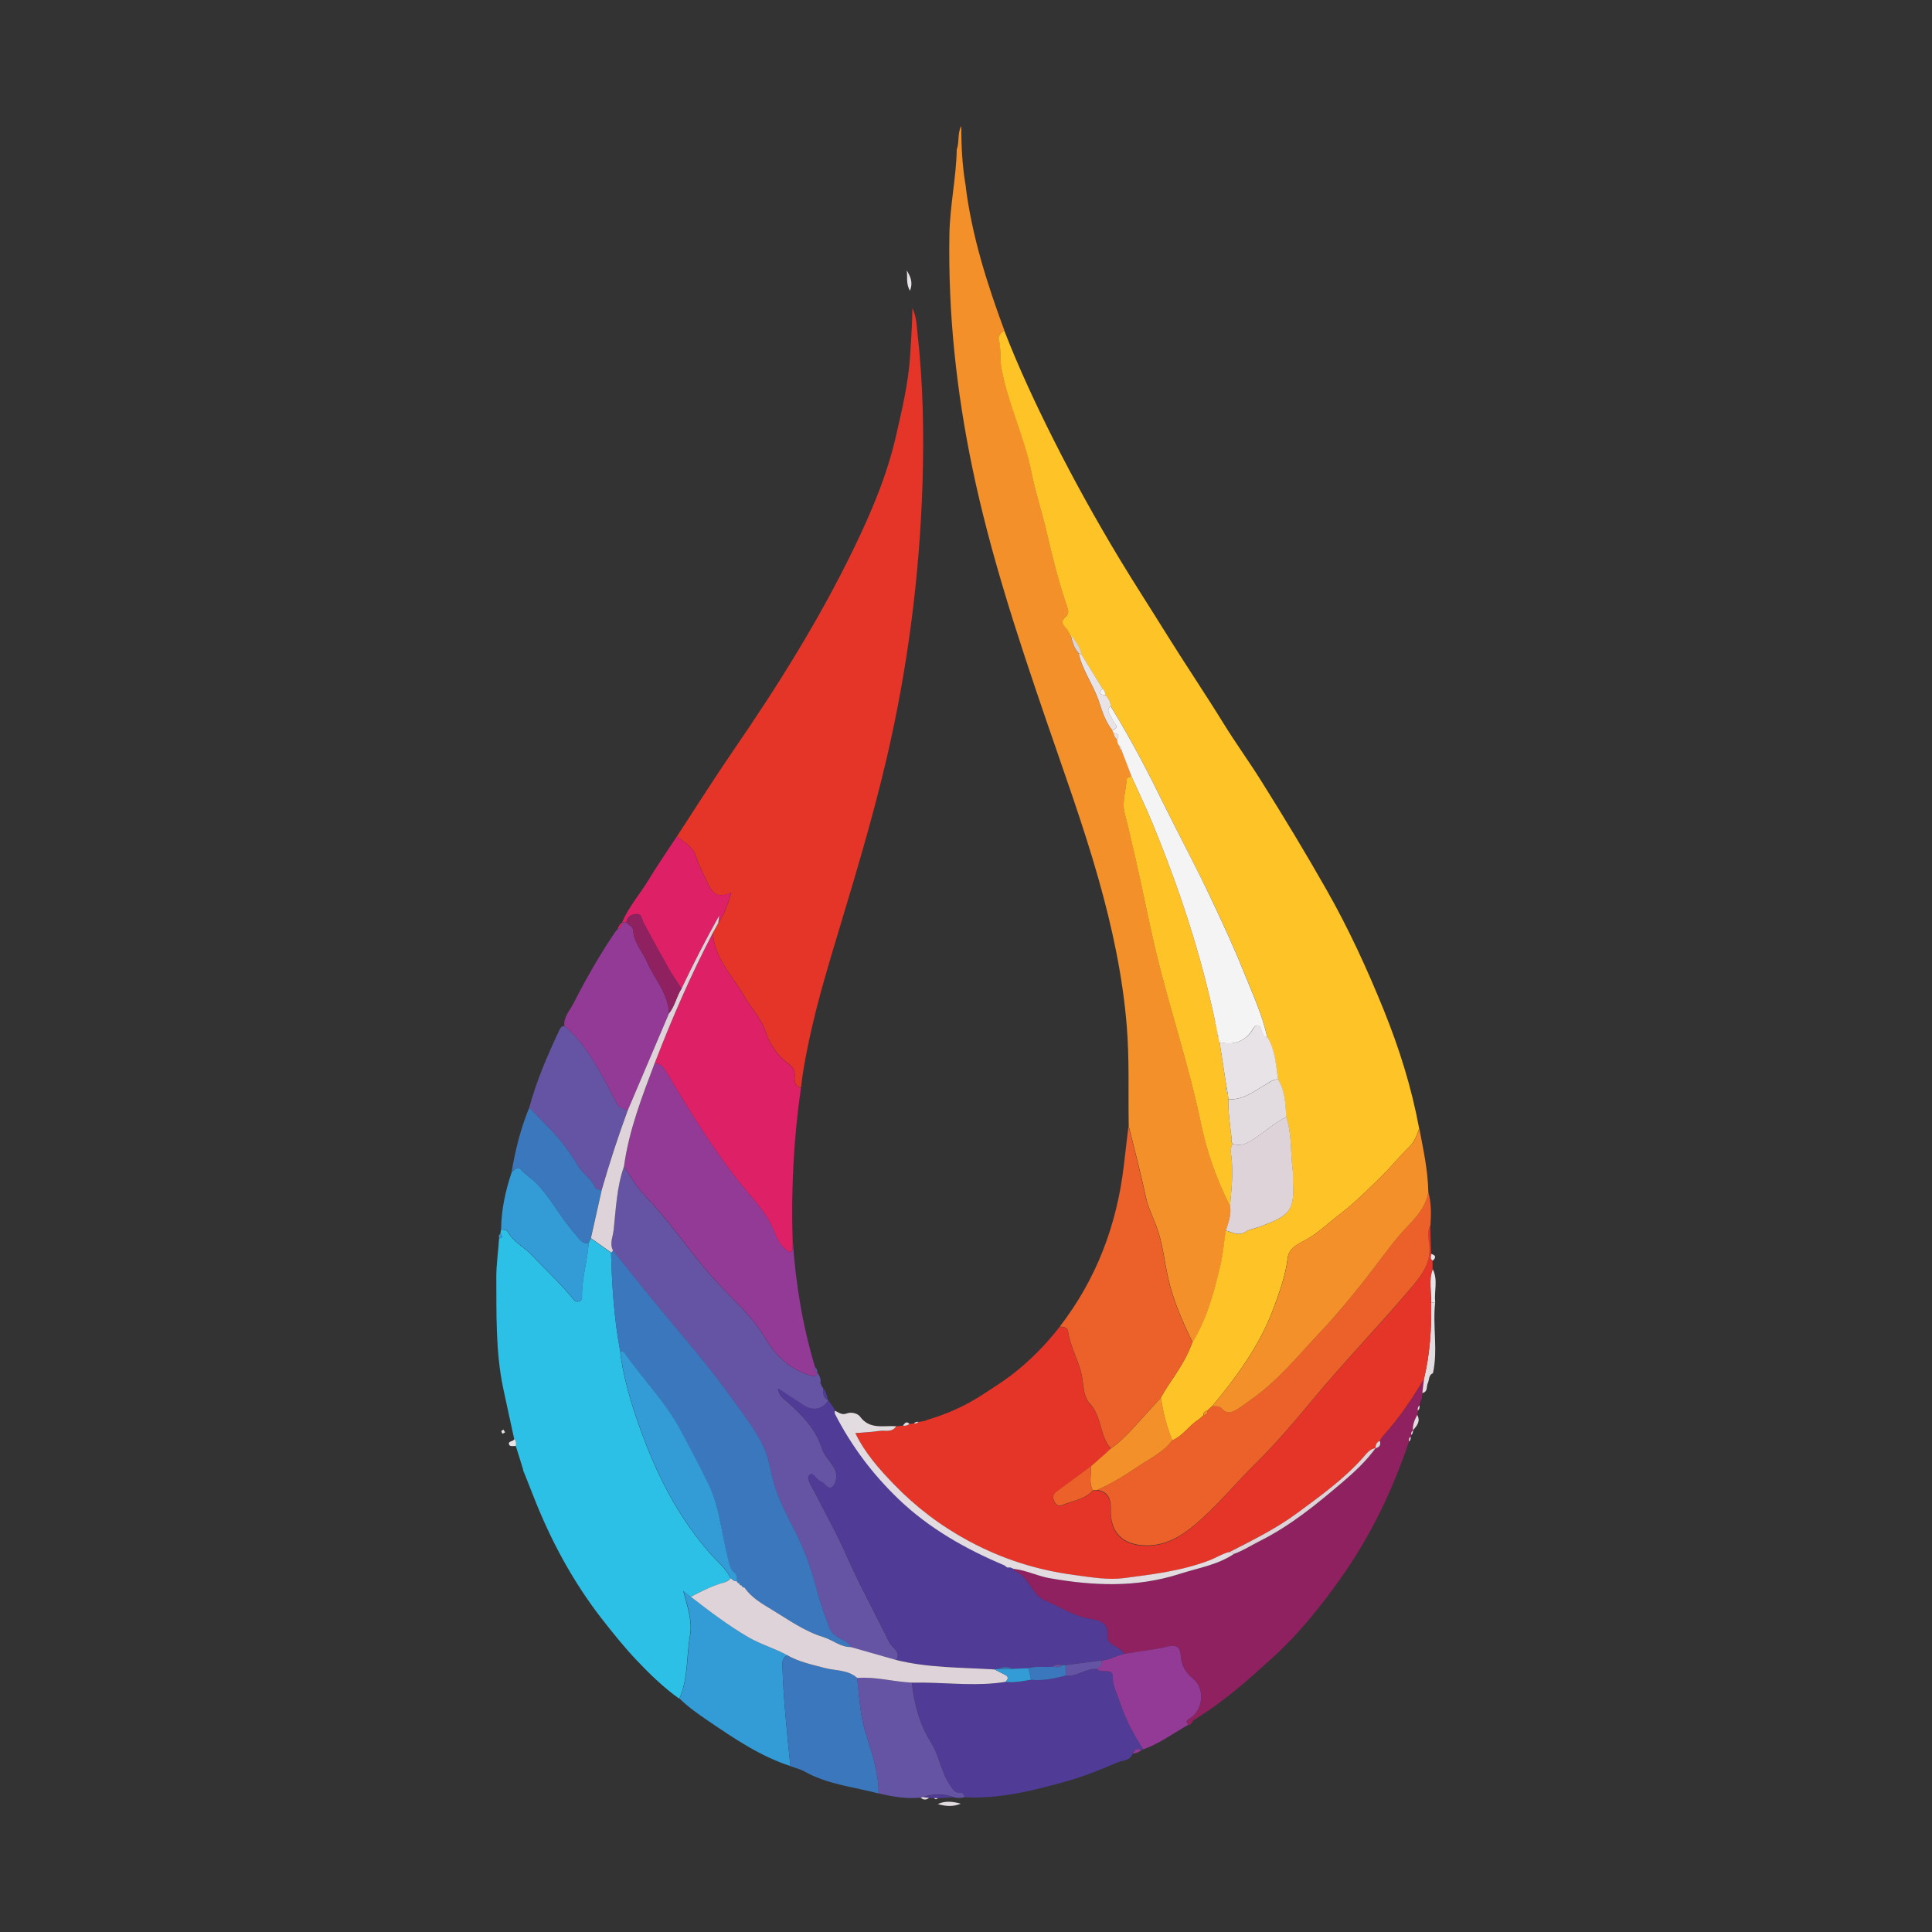 <svg xmlns="http://www.w3.org/2000/svg" id="Layer_1" data-name="Layer 1" width="270" height="270" viewBox="0 0 270 270"><rect x="0" y="0" width="270" height="270" fill="#333333" stroke="none"/><path d="M134.97,26.17c.89,6.92,2.99,13.52,5.4,20.03-.51.26-.91.77-.78,1.23.36,1.31.13,2.64.37,3.97.92,5,3.22,9.59,4.2,14.57.55,2.8,1.48,5.52,2.12,8.31.82,3.53,1.69,7.05,2.87,10.48.18.52.28,1.01-.19,1.41-.83.7-.34,1.23.19,1.77l.49.89s-.02-.03-.02-.03c.26.89.45,1.81,1.13,2.51.52,2.46,2.1,4.48,2.87,6.85.45,1.38.91,2.77,1.85,3.93.04.1.08.21.13.31.1.35.18.7.51.92.04.21.09.43.13.64.06.09.12.17.19.26l.03.04c-.01.24.05.45.29.57.47,1.23.94,2.46,1.41,3.69-.31.06-.68.12-.7.48-.11,1.57-.7,3.12-.25,4.72.6,2.17,1.06,4.37,1.56,6.56.99,4.29,1.81,8.61,2.84,12.89,1.92,7.96,4.57,15.73,6.23,23.77.83,4.02,2.21,7.91,4.07,11.6.2,1.21-.22,2.32-.59,3.43-.24,1.62-.36,3.26-.74,4.85-.88,3.74-1.86,7.46-3.9,10.78-1.4-2.88-2.69-5.79-3.41-8.95-.51-2.22-.72-4.5-1.45-6.7-.53-1.59-1.34-3.06-1.69-4.73-.71-3.31-1.58-6.59-2.39-9.88-.08-4.68.11-9.35-.28-14.03-.57-6.94-2.03-13.69-3.91-20.37-2.18-7.72-4.94-15.25-7.53-22.84-3.89-11.38-7.65-22.81-10.11-34.61-2.25-10.79-3.42-21.67-3.23-32.72.07-4.02.95-7.92,1.03-11.9.4-1.05.05-2.25.64-3.26-.02,2.86.14,5.72.64,8.56Z" style="fill: #f39029; stroke-width: 0px;"></path><path d="M73.12,205.41c-.34-1.11-.68-2.22-1.03-3.32.05-.35.07-.69-.22-.96-.52-2.39-1.06-4.78-1.56-7.18-1.06-5.09-.92-10.25-.95-15.4-.01-1.85.28-3.66.39-5.49.48-.09.61-.28.18-.63.03-.19.05-.38.08-.58.36.01.79-.01.97.33.8,1.45,2.32,2.13,3.4,3.29,1.83,1.97,3.84,3.79,5.56,5.88.22.27.45.6.86.56.37-.03.54-.33.53-.65-.05-2.57.77-5.03.94-7.57.09-.21.18-.43.28-.64.95.67,1.9,1.35,2.85,2.02.13,4.6.41,9.19,1.27,13.72.03.3.04.61.09.91.65,4.17,1.97,8.14,3.49,12.07,2.16,5.58,4.97,10.74,8.93,15.27,1,1.14,2.24,2.1,2.91,3.51-.28.41-.71.54-1.16.68-1.55.45-2.99,1.19-4.42,1.93-.28-.22-.55-.45-1.02-.82.58,2.23,1.28,4.22.93,6.25-.51,2.93-.24,6-1.49,8.81-2.21-1.58-4.15-3.46-6-5.42-1.71-1.81-3.28-3.77-4.82-5.74-4.05-5.21-7.15-10.97-9.55-17.11-.48-1.24-.98-2.47-1.47-3.7Z" style="fill: #2dc0e7; stroke-width: 0px;"></path><path d="M166.97,240.3c-.41.1-.33.77-.86.73-.6-.57-.03-.73.33-.99,1.76-1.24,1.95-4.1.3-5.44-1.05-.85-1.63-1.83-1.72-3.21-.06-.9-.38-1.62-1.69-1.31-2.03.48-4.12.71-6.18,1.04-.61-.99-2.45-1.17-2.36-2.35.17-2.2-1.29-2.29-2.65-2.55-2.22-.42-4.07-1.66-6.09-2.52-1.99-.85-2.22-3.47-4.33-4.15-.02,0,.01-.19.02-.29,1.72.19,3.29,1,4.95,1.29,6.07,1.07,12.14,1.35,18.15-.58,2.6-.84,5.34-1.25,7.66-2.82,1.28-.46,2.42-1.21,3.62-1.81,4.28-2.15,7.93-5.15,11.53-8.21,1.68-1.43,3.31-2.95,4.62-4.76l-.03.03c.55-.15.8-.46.59-1.04.17-.25.32-.52.52-.74,2.19-2.43,4.01-5.13,5.68-7.93-.08.66-.16,1.32-.24,1.99-.03.26-.06.53-.09.79-.07.14-.13.29-.2.43-.04.17-.07.34-.11.51-.24.19-.26.45-.23.73-.03.2-.06.41-.08.61-.36.67-.66,1.37-.6,2.16,0,0,0,0,0,0-.24.15-.28.38-.25.63-.07.06-.09.14-.07.23-.25.17-.26.43-.25.69-2.33,6.9-5.47,13.42-9.71,19.34-2.74,3.82-5.67,7.5-9.19,10.71-3.4,3.1-6.79,6.15-10.71,8.57-.1.07-.2.14-.3.22Z" style="fill: #8f2161; stroke-width: 0px;"></path><path d="M158.32,245.03c-.35,1.07-1.46.97-2.22,1.3-2.24.97-4.53,1.89-6.88,2.56-4.7,1.33-9.44,2.53-14.39,2.28-.07-.33-.21-.62-.59-.6-.77.03-.99-.4-1.42-1.01-1.3-1.85-1.51-4.12-2.69-6-1.6-2.56-2.37-5.43-2.71-8.41.56,0,1.12-.01,1.69,0,3.81.05,7.63.51,11.43-.11,1.21.17,2.39-.09,3.57-.3,1.66.18,3.25-.18,4.84-.58,1.57.19,2.83-1.07,4.38-.93.37.38.85.3,1.3.32.44.02.87.11.87.65-.01,1.37.63,2.51,1.04,3.74.79,2.38,1.91,4.47,3.23,6.53-.09.05-.18.09-.26.14-.58-.38-.92-.11-1.18.42Z" style="fill: #503b96; stroke-width: 0px;"></path><path d="M94.96,237.38c1.25-2.81.98-5.87,1.49-8.81.35-2.03-.35-4.02-.93-6.25.47.38.74.6,1.02.82,2.61,2.01,5.22,4,8.09,5.68,1.74,1.02,3.65,1.54,5.38,2.49-.53.32-.69.73-.67,1.39.14,4.72.64,9.41,1.12,14.11-4.25-1.38-7.89-3.87-11.54-6.35-1.39-.95-2.76-1.91-3.96-3.09Z" style="fill: #339bd5; stroke-width: 0px;"></path><path d="M110.46,246.82c-.47-4.7-.98-9.39-1.12-14.11-.02-.66.14-1.07.67-1.39,1.63.95,3.48,1.33,5.27,1.79,1.53.4,3.22.23,4.52,1.39.23,1.96.32,3.96.72,5.89.42,2.03,1.22,3.97,1.69,6,.32,1.38.63,2.8.56,4.25-3.46-.92-7.09-1.25-10.3-3.05-.62-.35-1.33-.51-2-.76Z" style="fill: #3b77bc; stroke-width: 0px;"></path><path d="M122.76,250.63c.08-1.45-.24-2.86-.56-4.25-.47-2.02-1.27-3.97-1.69-6-.4-1.93-.49-3.92-.72-5.89,2.57-.2,5.07.55,7.62.65.34,2.99,1.1,5.86,2.71,8.41,1.18,1.88,1.39,4.16,2.69,6,.43.61.66,1.04,1.42,1.01.37-.02.52.27.59.6-.51.13-1.02.15-1.53.01-1.43-.56-2.88-.47-4.33-.06-.1.04-.19.07-.29.11-2.01.21-3.97-.14-5.91-.6Z" style="fill: #6554a4; stroke-width: 0px;"></path><path d="M159.76,244.47c-1.32-2.06-2.45-4.15-3.23-6.53-.41-1.23-1.05-2.37-1.04-3.74,0-.53-.43-.63-.87-.65-.45-.02-.94.06-1.3-.32.35-.32.76-.6.6-1.18,1.15-.05,2.11-.73,3.22-.93,2.06-.34,4.15-.57,6.18-1.04,1.31-.31,1.63.41,1.69,1.31.09,1.38.67,2.35,1.72,3.21,1.65,1.34,1.46,4.19-.3,5.44-.36.26-.94.42-.33.99-2.11,1.16-4.04,2.65-6.34,3.45Z" style="fill: #923a95; stroke-width: 0px;"></path><path d="M198.77,194.67c.08-.66.16-1.32.24-1.99.84-3.51,1.06-7.07,1-10.66.19,0,.37,0,.56,0-.38,3.28.41,6.6-.31,9.88-.64.27-.5.94-.73,1.42-.22.46.04,1.21-.76,1.35Z" style="fill: #e2dbe0; stroke-width: 0px;"></path><path d="M134.27,252.07c-1.06.45-2.14.37-3.22.05,1.04-.49,2.13-.36,3.22-.05Z" style="fill: #e2dbe0; stroke-width: 0px;"></path><path d="M128.96,251.13c1.45-.41,2.89-.5,4.33.06-.74.03-1.48.07-2.21.1-.18,0-.36,0-.54-.01-.23,0-.46-.02-.68-.02-.29-.04-.59-.09-.88-.13Z" style="fill: #503b96; stroke-width: 0px;"></path><path d="M197.46,199.9c-.07-.79.24-1.48.6-2.16.51.91-.07,1.53-.6,2.16Z" style="fill: #e2dbe0; stroke-width: 0px;"></path><path d="M158.32,245.03c.26-.52.61-.8,1.18-.42-.36.23-.72.46-1.18.42Z" style="fill: #923a95; stroke-width: 0px;"></path><path d="M128.96,251.13c.29.04.59.09.88.13-.4.31-.79.31-1.17-.02.1-.04.19-.07.29-.11Z" style="fill: #ddd3d9; stroke-width: 0px;"></path><path d="M197.21,200.54c-.02-.25.02-.48.25-.63.02.25-.03.48-.25.63Z" style="fill: #e2dbe0; stroke-width: 0px;"></path><path d="M196.89,201.46c0-.26,0-.52.25-.69.03.27,0,.52-.25.69Z" style="fill: #e2dbe0; stroke-width: 0px;"></path><path d="M198.14,197.14c-.03-.27,0-.54.23-.73.04.28.01.54-.23.73Z" style="fill: #e2dbe0; stroke-width: 0px;"></path><path d="M130.53,251.28c.18,0,.36,0,.54.01-.19.21-.37.2-.54-.01Z" style="fill: #ddd3d9; stroke-width: 0px;"></path><path d="M198.48,195.9c.07-.14.13-.29.2-.43-.07.14-.13.29-.2.43Z" style="fill: #e2dbe0; stroke-width: 0px;"></path><path d="M166.97,240.3c.1-.07.2-.14.3-.22-.1.07-.2.14-.3.22Z" style="fill: #923a95; stroke-width: 0px;"></path><path d="M94.62,116.86c2.56-3.91,5.04-7.86,7.68-11.71,6.29-9.14,12.18-18.51,17.02-28.51,2.43-5.01,4.62-10.16,5.87-15.6.86-3.77,1.77-7.53,2.01-11.45.13-2.08.28-4.16.31-6.54.58,1.28.59,2.41.71,3.5.79,7.01.92,14.05.7,21.1-.42,12.92-2.07,25.7-5,38.29-1.88,8.06-4.25,15.99-6.64,23.91-1.44,4.79-2.9,9.6-3.98,14.48-.56,2.53-1.08,5.1-1.36,7.7-.83-.22-.93-.84-.88-1.56.05-.64-.08-1.21-.65-1.63-1.61-1.17-2.77-2.73-3.38-4.6-.64-1.97-2.1-3.41-3.09-5.14-1.63-2.83-4.1-5.21-4.31-8.73.25-.46.5-.91.75-1.37.91-1.26,1.37-2.71,1.83-4.25-1.65.68-2.46.41-3.17-1.07-.65-1.34-1.34-2.67-1.81-4.08-.45-1.38-1.68-1.89-2.59-2.74Z" style="fill: #e53529; stroke-width: 0px;"></path><path d="M200.01,182.03c.06,3.59-.16,7.15-1,10.66-1.67,2.81-3.49,5.5-5.68,7.93-.2.22-.35.49-.52.74-.47.19-.58.59-.6,1.04,0,0,.03-.03.03-.03-.84.11-1.29.8-1.77,1.33-2.7,3.04-5.99,5.39-9.22,7.77-2.91,2.15-6.19,3.76-9.41,5.42-1.03.24-1.92.83-2.88,1.2-3.81,1.45-7.86,1.94-11.87,2.46-2.28.3-4.62-.12-6.96-.43-5.27-.7-10.13-2.25-14.81-4.78-3.94-2.13-7.42-4.78-10.48-7.97-2.01-2.1-3.97-4.3-5.32-7.08,1.21-.1,2.27-.14,3.32-.3.81-.13,1.8.28,2.39-.66.32-.03.63-.06.95-.09.34.08.64-.03.91-.23.21-.03.42-.05.63-.08.25.05.47,0,.63-.21.31-.05.61-.1.92-.15.11-.05.22-.1.33-.15,2.81-.82,5.45-2.01,7.9-3.64,1.26-.84,2.55-1.62,3.77-2.55,2.59-1.97,4.83-4.26,6.82-6.8.53.01,1.09.06,1.18.72.33,2.33,1.7,4.34,2.01,6.71.14,1.13.21,2.46,1.02,3.32,1.7,1.79,1.34,4.48,2.94,6.28,0,0-.03,0-.03,0-.1.1-.2.19-.31.29h0c-.1.11-.2.21-.31.31-.71.63-1.42,1.25-2.13,1.88-1.59,1.18-3.17,2.37-4.77,3.52-.51.36-.62.77-.39,1.32.2.48.56.81,1.07.61,1.49-.61,3.19-.78,4.35-2.08.2-.01.39-.03.59-.04,1.59.29,1.95,1.31,1.9,2.81-.09,3.18,1.72,4.89,4.9,4.95,3.25.06,5.65-1.78,7.83-3.75,2.61-2.35,4.86-5.1,7.37-7.56,2.96-2.91,5.64-6.09,8.28-9.26,4.4-5.27,9.18-10.2,13.59-15.44,1.51-1.79,2.96-3.66,2.49-6.31-.13-.76-.26-1.64.21-2.4.04,1.33.07,2.65.11,3.98-.02.34-.22.71.21.94,0,.4,0,.8.01,1.21-.61,1.52-.16,3.09-.23,4.64Z" style="fill: #e53529; stroke-width: 0px;"></path><path d="M157.14,231.13c-1.1.2-2.07.88-3.22.93-1.67.21-3.34.43-5.01.64-.14,0-.29,0-.43,0-.48-.06-.96-.14-1.37.23-1.12.12-2.27-.11-3.38.2-.74.03-1.48.06-2.22.09-.65-.3-1.31-.3-1.96,0-.18.03-.36.06-.54.09-4.6-.29-9.24-.2-13.76-1.32.73-1.23-.57-1.69-.96-2.49-1.98-4-4.12-7.92-5.93-12-1.44-3.24-3.16-6.31-4.76-9.46-.32-.62-.96-1.51-.47-1.94.57-.5.94.67,1.53.87.1.03.18.1.27.15.48.23.84,1.1,1.39.63.51-.43.64-1.27.51-1.99-.06-.34-.28-.66-.47-.96-.49-.78-1.21-1.48-1.47-2.33-.85-2.71-2.7-4.62-4.73-6.45-.54-.48-1.32-.89-1.43-2.02,1.34.88,2.49,1.64,3.64,2.38,1.26.82,2.64.53,3.38-.7.2.28.4.56.59.83.08.12.16.25.24.37-.01.09.02.17.09.24,0,.15-.04.33.02.45,2.28,4.45,5.25,8.4,8.84,11.86,4.29,4.13,9.4,7.01,14.85,9.31.12.09.25.19.37.28.17,0,.34.01.5.02.14.06.29.13.43.19h.04c0,.11-.04.29-.02.3,2.11.68,2.34,3.3,4.33,4.15,2.02.86,3.88,2.1,6.09,2.52,1.36.26,2.82.34,2.65,2.55-.09,1.18,1.74,1.36,2.36,2.35Z" style="fill: #503b96; stroke-width: 0px;"></path><path d="M115.74,195.7c-.74,1.23-2.11,1.52-3.38.7-1.15-.74-2.3-1.5-3.64-2.38.11,1.12.89,1.53,1.43,2.02,2.03,1.83,3.88,3.73,4.73,6.45.27.85.98,1.55,1.47,2.33.19.3.41.62.47.96.13.73,0,1.56-.51,1.99-.55.47-.92-.4-1.39-.63-.09-.04-.17-.12-.27-.15-.6-.21-.96-1.38-1.53-.87-.49.43.16,1.32.47,1.94,1.61,3.14,3.33,6.22,4.76,9.46,1.81,4.07,3.95,8,5.93,12,.39.8,1.69,1.26.96,2.49-2.12-.6-4.24-1.21-6.36-1.81-.34-.69-1.04-.94-1.65-1.28-.61-.34-1.11-.78-1.34-1.43-.59-1.64-1.22-3.27-1.66-4.94-.8-3.01-1.77-5.92-3.22-8.71-1.27-2.44-2.54-4.9-3.16-7.66-.27-1.21-.49-2.46-1.02-3.66-1.11-2.52-2.83-4.6-4.38-6.82-3.3-4.69-7.1-8.97-10.73-13.39-2.05-2.49-4.04-5.02-6.06-7.53-.51-.94-.02-1.88.08-2.79.33-3,.43-6.04,1.45-8.93.93,1.32,1.72,2.78,2.82,3.92,3.16,3.28,5.75,7.02,8.66,10.5.81.97,1.68,1.91,2.56,2.83,1.96,2.06,4.1,4.01,5.57,6.49,1.54,2.59,3.51,4.62,6.54,5.44.56.15.73.03.92-.38.27.4.46.82.42,1.31-.03.04-.08.09-.07.11.04.07.1.13.16.19,0,0-.01.11-.01.11.1.16.21.32.31.48,0,0,0,.02,0,.01,0,.61-.11,1.26.63,1.57l.04.07Z" style="fill: #6554a4; stroke-width: 0px;"></path><path d="M114.27,191.85c-.19.42-.36.54-.92.38-3.03-.82-5.01-2.85-6.54-5.44-1.47-2.49-3.61-4.43-5.57-6.49-.88-.92-1.75-1.86-2.56-2.83-2.9-3.49-5.49-7.22-8.66-10.5-1.11-1.15-1.89-2.61-2.82-3.92.69-5.05,2.52-9.77,4.31-14.49.64.09,1.1.34,1.46.95,3.69,6.27,7.51,12.45,12.27,18,.84.98,1.64,2.02,2.32,3.19.75,1.29,1,2.92,2.28,3.9.2.15.36.39.64.34.35-.07.24-.4.26-.63.03-.3.03-.61.05-.92.41,6,1.37,11.91,3.12,17.68-.06.34-.04.65.34.79h.02Z" style="fill: #923a95; stroke-width: 0px;"></path><path d="M110.78,173.39c-.01.31-.01.62-.05.92-.03.23.09.56-.26.63-.28.06-.44-.18-.64-.34-1.29-.98-1.54-2.61-2.28-3.9-.68-1.17-1.48-2.21-2.32-3.19-4.76-5.55-8.57-11.73-12.27-18-.36-.61-.82-.87-1.46-.95,2.39-6.2,5.03-12.29,8.12-18.18.21,3.52,2.69,5.91,4.31,8.74,1,1.73,2.45,3.17,3.09,5.14.61,1.87,1.77,3.43,3.38,4.6.57.42.69.98.65,1.63-.05.72.05,1.34.88,1.56-1.02,7.08-1.38,14.2-1.16,21.36Z" style="fill: #de2067; stroke-width: 0px;"></path><path d="M155.25,202.43c-1.6-1.79-1.24-4.48-2.94-6.28-.81-.86-.87-2.19-1.02-3.32-.3-2.36-1.68-4.37-2.01-6.71-.09-.65-.65-.71-1.18-.72,5.12-6.64,7.97-14.18,8.95-22.46.22-1.87.44-3.74.66-5.61.81,3.29,1.68,6.57,2.39,9.88.36,1.66,1.17,3.14,1.69,4.73.73,2.21.95,4.48,1.45,6.7.72,3.16,2.01,6.07,3.41,8.95-.2.47-.38.94-.59,1.41-1.04,2.24-2.6,4.16-3.81,6.29-1.33,1.47-2.65,2.95-3.99,4.4-.92,1-1.89,1.96-3.01,2.74Z" style="fill: #ec6029; stroke-width: 0px;"></path><path d="M78.87,143.39c-.14-1.3.78-2.18,1.3-3.21,1.75-3.44,3.67-6.78,5.83-9.98.11-.12.23-.25.34-.37,0,0-.03,0-.03,0,.42-.15.63-.46.63-.9,0,0,.01-.03.01-.03.19,0,.38,0,.58,0,.28.41.93.52.96,1.13.08,1.73,1.3,2.95,1.94,4.43,1.04,2.38,2.98,4.39,3.06,7.17-1.93,4.54-3.87,9.09-5.8,13.63-.48-.35-1.16-.35-1.48-.99-.85-1.67-1.7-3.35-2.65-4.96-1.29-2.18-2.69-4.28-4.68-5.91Z" style="fill: #923a95; stroke-width: 0px;"></path><path d="M78.87,143.39c1.99,1.63,3.4,3.73,4.68,5.91.95,1.61,1.8,3.29,2.65,4.96.33.64,1.01.64,1.48.99-1.33,3.63-2.53,7.3-3.6,11.02-.37,0-.82,0-.95-.36-.43-1.16-1.56-1.73-2.18-2.72-.86-1.37-1.75-2.74-2.79-3.97-1.31-1.55-2.79-2.95-4.2-4.41,1.01-3.79,2.57-7.36,4.23-10.89.14-.3.3-.53.67-.52Z" style="fill: #6554a4; stroke-width: 0px;"></path><path d="M87.52,128.89c-.19,0-.38,0-.57,0,.91-2.17,2.49-3.94,3.69-5.93,1.26-2.08,2.65-4.08,3.98-6.11.92.86,2.14,1.37,2.59,2.74.46,1.41,1.16,2.74,1.81,4.08.72,1.48,1.53,1.75,3.17,1.07-.46,1.55-.92,2.99-1.82,4.25.04-.29.07-.58.13-1.04-1.93,3.45-3.65,6.8-5.26,10.2-.58-.9-1.2-1.77-1.73-2.69-1.22-2.16-2.41-4.34-3.59-6.53-.25-.47-.21-1.24-.97-1.19-.67.05-1.32.31-1.42,1.15Z" style="fill: #de2067; stroke-width: 0px;"></path><path d="M82.29,173.68c-.17,2.54-.99,5-.94,7.57,0,.31-.17.61-.53.65-.41.04-.64-.29-.86-.56-1.72-2.09-3.72-3.9-5.56-5.88-1.08-1.16-2.6-1.84-3.4-3.29-.19-.35-.61-.32-.97-.33.02-2.77.61-5.44,1.49-8.06.39-.26.76-.9,1.28-.33.75.83,1.73,1.38,2.49,2.23,1.93,2.16,3.26,4.76,5.2,6.9.49.55.86,1.33,1.82,1.1Z" style="fill: #339bd5; stroke-width: 0px;"></path><path d="M82.29,173.68c-.97.23-1.33-.55-1.82-1.1-1.93-2.15-3.27-4.74-5.2-6.9-.76-.85-1.73-1.4-2.49-2.23-.52-.57-.88.08-1.28.33.52-3.07,1.26-6.09,2.46-8.98,1.41,1.46,2.89,2.87,4.2,4.41,1.04,1.23,1.93,2.6,2.79,3.97.63,1,1.75,1.57,2.18,2.72.14.36.59.36.95.36-.51,2.26-1.01,4.51-1.52,6.77-.09.21-.18.43-.28.64Z" style="fill: #3b77bc; stroke-width: 0px;"></path><path d="M140.38,218.77c-5.45-2.3-10.56-5.18-14.85-9.31-3.6-3.46-6.57-7.41-8.84-11.86-.06-.12-.02-.3-.02-.45.53.21.95.67,1.67.38.63-.25,1.53,0,1.85.44,1.36,1.87,3.3,1.21,5.05,1.35-.59.94-1.58.53-2.39.66-1.05.16-2.11.2-3.32.3,1.35,2.79,3.31,4.99,5.32,7.08,3.07,3.19,6.54,5.84,10.48,7.97,4.68,2.53,9.54,4.08,14.81,4.78,2.34.31,4.67.73,6.96.43,4-.52,8.06-1.01,11.87-2.46.96-.36,1.85-.96,2.88-1.2.21.09.42.18.62.27-2.32,1.57-5.06,1.98-7.66,2.82-6.01,1.93-12.07,1.65-18.15.58-1.66-.29-3.23-1.1-4.95-1.29,0,0-.04,0-.04,0-.14-.06-.29-.13-.43-.19-.17,0-.34-.01-.5-.02-.12-.09-.25-.19-.37-.28Z" style="fill: #e2dbe0; stroke-width: 0px;"></path><path d="M126.72,37.79c.49.81.92,1.65.45,2.84-.59-.99-.32-1.96-.45-2.84Z" style="fill: #e8e3e6; stroke-width: 0px;"></path><path d="M71.87,201.12c.29.27.28.61.22.96-.33-.03-.84.13-.95-.21-.17-.52.61-.37.73-.76Z" style="fill: #e8e3e6; stroke-width: 0px;"></path><path d="M115.7,195.63c-.74-.31-.64-.96-.63-1.57.41.44.46,1.03.63,1.57Z" style="fill: #503b96; stroke-width: 0px;"></path><path d="M70.59,200.17c-.15.08-.26.14-.36.2-.06-.12-.17-.24-.16-.35.02-.09.18-.16.28-.23.07.11.14.22.24.38Z" style="fill: #e8e3e6; stroke-width: 0px;"></path><path d="M127.1,199c-.27.2-.57.31-.91.23.25-.31.47-.7.91-.23Z" style="fill: #e2dbe0; stroke-width: 0px;"></path><path d="M86.94,128.92c0,.44-.21.75-.63.9.12-.36.3-.68.63-.9Z" style="fill: #de2067; stroke-width: 0px;"></path><path d="M69.95,172.42c.42.35.3.54-.18.63-.1-.26-.07-.48.18-.63Z" style="fill: #339bd5; stroke-width: 0px;"></path><path d="M128.36,198.71c-.17.2-.38.26-.63.21.17-.2.39-.24.63-.21Z" style="fill: #e2dbe0; stroke-width: 0px;"></path><path d="M114.25,191.86c-.39-.14-.4-.45-.34-.79.27.19.29.5.34.79Z" style="fill: #6554a4; stroke-width: 0px;"></path><path d="M114.77,193.46c-.05-.06-.11-.12-.16-.19,0-.02.05-.07.07-.11.03.1.06.2.08.3Z" style="fill: #503b96; stroke-width: 0px;"></path><path d="M115.07,194.05c-.1-.16-.21-.32-.31-.48.1.16.21.32.31.48Z" style="fill: #503b96; stroke-width: 0px;"></path><path d="M116.58,196.9c-.08-.12-.16-.25-.24-.37.08.12.16.25.24.37Z" style="fill: #e2dbe0; stroke-width: 0px;"></path><path d="M86.34,129.83c-.11.12-.23.24-.34.37.11-.12.23-.24.34-.37Z" style="fill: #8f2161; stroke-width: 0px;"></path><path d="M129.62,198.41c-.11.05-.22.1-.33.15.11-.05.22-.1.33-.15Z" style="fill: #e2dbe0; stroke-width: 0px;"></path><path d="M162.25,195.3c1.21-2.14,2.78-4.05,3.81-6.29.21-.46.4-.94.59-1.41,2.04-3.33,3.02-7.04,3.9-10.78.37-1.59.5-3.23.74-4.85.88.25,1.78.79,2.66.24.72-.45,1.54-.53,2.28-.83,3.47-1.37,4.71-1.87,4.46-5.82-.04-.67.05-1.35-.04-2-.33-2.48-.08-5.03-.92-7.44-.08-1.82-.18-3.63-1.13-5.26-.33-2-.38-4.06-1.49-5.86-.7-3.29-2.13-6.3-3.38-9.4-1.4-3.49-2.99-6.89-4.6-10.28-1.97-4.15-4.16-8.2-6.18-12.33-2.4-4.87-4.88-9.69-7.74-14.31-.02-.62-.32-1.1-.76-1.51.02-.36-.09-.66-.37-.89l-2.96-4.81c-.25-1.04-.79-1.9-1.52-2.66,0,0,.02.03.02.03-.16-.3-.33-.6-.49-.89-.53-.54-1.02-1.07-.19-1.77.47-.4.37-.89.19-1.41-1.18-3.43-2.05-6.94-2.87-10.48-.64-2.78-1.57-5.51-2.12-8.31-.99-4.98-3.29-9.57-4.2-14.57-.24-1.33-.01-2.66-.37-3.97-.12-.45.28-.97.78-1.23,2.01,5.17,4.35,10.19,6.84,15.14,2.86,5.69,5.95,11.25,9.23,16.7,2.1,3.48,4.32,6.89,6.46,10.34,2.66,4.29,5.49,8.46,8.14,12.76,1.68,2.72,3.57,5.32,5.27,8.04,3.12,4.97,6.16,9.99,9.06,15.1,3.1,5.44,5.7,11.1,8.04,16.88,2.16,5.34,3.89,10.84,4.94,16.54-.32.91-.61,1.79-1.35,2.52-1.31,1.28-2.45,2.71-3.75,3.99-1.92,1.89-3.81,3.8-5.97,5.45-1.54,1.17-2.91,2.54-4.62,3.51-1.09.62-2.5,1.08-2.7,2.7-.29,2.4-1.13,4.66-1.95,6.91-1.9,5.18-5.12,9.55-8.61,13.75h-.01c-.1.11-.21.2-.31.29l-.02.02c-.1.09-.2.19-.3.28h-.03c-.39.07-.54.3-.53.67l-.03.02c-.1.09-.2.19-.3.28l-.02.02c-.11.09-.21.18-.32.27-1.34.83-2.19,2.28-3.69,2.91-.79-1.92-1.29-3.92-1.59-5.97Z" style="fill: #fdc327; stroke-width: 0px;"></path><path d="M163.85,201.27c1.49-.63,2.35-2.08,3.69-2.91.11-.09.21-.18.32-.27,0,0,.02-.02.02-.02.1-.09.2-.19.3-.28,0,0,.03-.02.02-.02.4-.04.58-.26.53-.66,0,0,.03-.01.03-.01.1-.09.2-.19.3-.28,0,0,.02-.02.02-.02.1-.09.21-.19.31-.28,0,0,.01-.01.01-.01.45.04.99-.1,1.32.3.77.92,1.55.53,2.31.05.61-.38,1.17-.83,1.76-1.24,3.87-2.69,6.78-6.37,9.98-9.74,2-2.11,3.85-4.4,5.67-6.66,1.75-2.18,3.34-4.49,5.16-6.63,1.56-1.83,3.59-3.39,4.01-5.99.44,1.53.4,3.09.3,4.65-.46.77-.34,1.64-.21,2.4.47,2.65-.98,4.52-2.49,6.31-4.42,5.24-9.2,10.17-13.59,15.44-2.64,3.17-5.32,6.35-8.28,9.26-2.51,2.47-4.76,5.21-7.37,7.56-2.19,1.97-4.58,3.81-7.83,3.75-3.18-.06-4.99-1.77-4.9-4.95.04-1.5-.31-2.52-1.9-2.81,2.01-.88,3.88-2.05,5.69-3.27,1.67-1.13,3.58-2,4.84-3.69Z" style="fill: #ec6029; stroke-width: 0px;"></path><path d="M199.61,166.61c-.42,2.6-2.45,4.17-4.01,5.99-1.82,2.14-3.41,4.45-5.16,6.63-1.83,2.27-3.67,4.55-5.67,6.66-3.2,3.37-6.11,7.05-9.98,9.74-.59.41-1.15.86-1.76,1.24-.76.48-1.54.87-2.31-.05-.33-.39-.86-.25-1.32-.3,3.49-4.19,6.71-8.56,8.61-13.75.82-2.25,1.67-4.51,1.95-6.91.19-1.62,1.6-2.08,2.7-2.7,1.72-.97,3.08-2.34,4.62-3.51,2.16-1.65,4.05-3.56,5.97-5.45,1.3-1.28,2.45-2.72,3.75-3.99.74-.72,1.03-1.61,1.35-2.52.56,2.95,1.21,5.89,1.26,8.92Z" style="fill: #f39029; stroke-width: 0px;"></path><path d="M200.01,182.03c.07-1.55-.38-3.12.23-4.64.75,1.5.16,3.1.33,4.64-.19,0-.37,0-.56,0Z" style="fill: #e8e3e6; stroke-width: 0px;"></path><path d="M200.23,176.18c-.44-.23-.24-.61-.21-.94.65.18.7.5.21.94Z" style="fill: #e8e3e6; stroke-width: 0px;"></path><path d="M171.89,168.54c-1.86-3.69-3.24-7.57-4.07-11.6-1.66-8.04-4.31-15.8-6.23-23.77-1.03-4.28-1.85-8.6-2.84-12.89-.51-2.19-.97-4.39-1.56-6.56-.44-1.6.15-3.15.25-4.72.02-.36.4-.43.7-.48.96,2.14,1.99,4.26,2.88,6.43,3.73,9.05,6.81,18.32,8.82,27.92-.05.21-.06.39.18.49l.13.76c-.04.29-.1.59.17.83.04.22.07.44.11.66.32,2.08.64,4.16.97,6.24-.05.36-.14.72.19,1,.03.26.05.52.08.78-.05,1.79.23,3.56.43,5.34l.03.06c-.12.31-.07.58.15.83-.4.62-.24,1.31-.17,1.94.25,2.26-.01,4.5-.21,6.74Z" style="fill: #fdc327; stroke-width: 0px;"></path><path d="M169.84,142.87c-2.01-9.6-5.09-18.86-8.82-27.92-.89-2.17-1.92-4.29-2.88-6.43-.47-1.23-.94-2.46-1.41-3.69,0-.24-.06-.45-.29-.57,0,0-.03-.04-.03-.04-.06-.09-.12-.17-.19-.26-.04-.21-.09-.43-.13-.64.49-.67,0-.8-.51-.92-.04-.1-.08-.21-.13-.31,1.19-.48.15-1.05,0-1.53-.19-.63-1.02-1.13-.25-1.88,2.86,4.62,5.35,9.44,7.74,14.31,2.03,4.12,4.22,8.17,6.18,12.33,1.61,3.39,3.2,6.79,4.6,10.28,1.24,3.1,2.68,6.11,3.38,9.4-.53-.03-.58-.47-.76-.83-.15-.3-.07-.81-.51-.86-.47-.05-.66.39-.89.73-1.02,1.54-2.66,2.11-4.56,1.59-.04-.22-.07-.44-.11-.66-.06-.28-.11-.55-.17-.83-.04-.25-.09-.5-.13-.75-.06-.16-.12-.33-.18-.49Z" style="fill: #f5f4f4; stroke-width: 0px;"></path><path d="M171.89,168.54c.2-2.24.46-4.48.21-6.74-.07-.64-.24-1.33.17-1.95,1.4.49,2.45-.34,3.47-1.03,1.34-.91,2.53-2.02,4.01-2.71.84,2.41.58,4.96.92,7.44.09.66,0,1.34.04,2,.25,3.95-.99,4.45-4.46,5.82-.74.29-1.55.37-2.28.83-.89.56-1.79.01-2.66-.24.37-1.11.79-2.22.59-3.43Z" style="fill: #ddd3d9; stroke-width: 0px;"></path><path d="M155.22,98.67c-.77.75.07,1.26.25,1.88.14.47,1.18,1.04,0,1.53-.94-1.16-1.4-2.55-1.85-3.93-.76-2.37-2.34-4.39-2.87-6.85.13.05.26.1.38.15.99,1.6,1.97,3.21,2.96,4.81-.66.62-.34.84.37.89.44.41.74.89.76,1.51Z" style="fill: #e8e3e6; stroke-width: 0px;"></path><path d="M151.14,91.45c-.13-.05-.26-.1-.38-.15-.68-.7-.88-1.62-1.13-2.52.72.76,1.27,1.63,1.52,2.66Z" style="fill: #ddd3d9; stroke-width: 0px;"></path><path d="M149.15,87.92c.16.3.33.6.49.89-.16-.3-.33-.6-.49-.89Z" style="fill: #ddd3d9; stroke-width: 0px;"></path><path d="M155.59,102.39c.51.12,1,.25.51.92-.33-.22-.41-.57-.51-.92Z" style="fill: #e8e3e6; stroke-width: 0px;"></path><path d="M156.44,104.25c.22.13.29.33.29.57-.23-.12-.3-.33-.29-.57Z" style="fill: #e8e3e6; stroke-width: 0px;"></path><path d="M156.23,103.95c.06.09.12.17.19.26-.06-.09-.12-.17-.19-.26Z" style="fill: #e8e3e6; stroke-width: 0px;"></path><path d="M85.67,174.76c2.02,2.51,4.01,5.04,6.06,7.53,3.63,4.42,7.43,8.7,10.73,13.39,1.56,2.21,3.27,4.3,4.38,6.82.53,1.2.74,2.45,1.02,3.66.62,2.75,1.89,5.22,3.16,7.66,1.45,2.79,2.43,5.69,3.22,8.71.44,1.68,1.07,3.31,1.66,4.94.23.65.73,1.09,1.34,1.43.61.34,1.31.59,1.65,1.28-1.45,0-2.53-1-3.82-1.39-2.64-.81-4.86-2.41-7.15-3.8-1.38-.84-2.92-1.7-3.89-3.14-.14-.1-.28-.2-.42-.31h0c-.11-.1-.22-.2-.33-.3h0c-.11-.09-.22-.2-.33-.3v.02c.09-.49-.02-.93-.41-1.26-.59-.5-.65-1.18-.83-1.89-.91-3.5-1.14-7.18-2.75-10.48-1.23-2.52-2.57-4.99-3.88-7.48-2.1-3.99-5.32-7.17-7.87-10.84-.1-.14-.37-.16-.55-.24-.86-4.53-1.14-9.12-1.27-13.72.08-.1.16-.2.24-.29Z" style="fill: #3b77bc; stroke-width: 0px;"></path><path d="M104.04,221.85c.97,1.44,2.51,2.3,3.89,3.14,2.29,1.39,4.51,2.99,7.15,3.8,1.29.4,2.37,1.39,3.82,1.39,2.12.6,4.24,1.21,6.36,1.81,4.52,1.12,9.16,1.03,13.76,1.32.46.24.92.5,1.4.72.61.28.49.62.12,1.01-3.8.62-7.62.16-11.43.11-.56,0-1.12,0-1.69,0-2.55-.11-5.04-.86-7.62-.65-1.3-1.16-2.99-.99-4.52-1.39-1.79-.47-3.63-.85-5.27-1.79-1.73-.96-3.64-1.48-5.38-2.49-2.87-1.67-5.48-3.66-8.09-5.68,1.43-.74,2.86-1.48,4.42-1.93.45-.13.88-.26,1.16-.68.25.21.48.48.86.42,0,0,.01-.02.01-.02,0,.22.13.3.33.31,0,0,0,0,0,0,.01.2.13.3.33.31,0,0,0,0,0,0,.06.21.2.3.42.31Z" style="fill: #ddd3d9; stroke-width: 0px;"></path><path d="M102.97,220.96c-.38.06-.61-.21-.86-.42-.67-1.42-1.91-2.38-2.91-3.51-3.96-4.53-6.77-9.69-8.93-15.27-1.52-3.93-2.84-7.9-3.49-12.07-.05-.3-.06-.61-.09-.91.19.08.46.1.55.24,2.55,3.67,5.76,6.85,7.87,10.84,1.31,2.48,2.65,4.95,3.88,7.48,1.6,3.3,1.84,6.99,2.75,10.48.18.71.24,1.39.83,1.89.39.33.5.76.4,1.26Z" style="fill: #339bd5; stroke-width: 0px;"></path><path d="M85.67,174.76c-.08.1-.16.19-.24.29-.95-.67-1.9-1.35-2.85-2.02.51-2.26,1.01-4.51,1.52-6.77,1.07-3.72,2.27-7.39,3.6-11.02,1.93-4.54,3.87-9.08,5.8-13.63.83-1.03,1.04-2.37,1.75-3.46,1.61-3.4,3.33-6.75,5.26-10.2-.06.46-.09.75-.13,1.04-.25.46-.5.92-.75,1.37-3.09,5.89-5.73,11.98-8.12,18.18-1.79,4.73-3.62,9.44-4.31,14.49-1.02,2.89-1.12,5.93-1.45,8.93-.1.91-.59,1.85-.08,2.79Z" style="fill: #ddd3d9; stroke-width: 0px;"></path><path d="M172.47,217.16c-.21-.09-.42-.18-.62-.27,3.23-1.66,6.5-3.27,9.41-5.42,3.23-2.38,6.52-4.73,9.22-7.77.47-.53.93-1.22,1.77-1.33-1.31,1.81-2.94,3.33-4.62,4.76-3.6,3.06-7.25,6.07-11.53,8.21-1.2.6-2.34,1.35-3.62,1.81Z" style="fill: #ddd3d9; stroke-width: 0px;"></path><path d="M192.22,202.4c.01-.45.13-.85.6-1.04.21.58-.04.9-.6,1.04Z" style="fill: #ddd3d9; stroke-width: 0px;"></path><path d="M143.73,233.13c1.11-.32,2.26-.09,3.38-.2.48.06.96.15,1.37-.23.14,0,.29,0,.43,0,0,.49.02.98.02,1.47-1.59.4-3.18.76-4.84.58-.12-.54-.24-1.07-.36-1.61Z" style="fill: #3b77bc; stroke-width: 0px;"></path><path d="M143.73,233.13c.12.54.24,1.07.36,1.61-1.18.21-2.36.46-3.57.3.37-.38.49-.73-.12-1.01-.48-.22-.94-.48-1.4-.72.18-.03.36-.06.54-.09.65,0,1.31,0,1.96,0,.74-.03,1.48-.06,2.22-.09Z" style="fill: #339bd5; stroke-width: 0px;"></path><path d="M148.94,234.17c0-.49-.02-.98-.02-1.47,1.67-.21,3.34-.43,5.01-.64.16.58-.25.86-.6,1.18-1.56-.15-2.82,1.11-4.38.93Z" style="fill: #6554a4; stroke-width: 0px;"></path><path d="M163.85,201.27c-1.26,1.69-3.17,2.56-4.84,3.69-1.81,1.22-3.67,2.38-5.69,3.27-.2.01-.39.03-.59.04-.6-1.08-.2-2.24-.26-3.36.71-.63,1.42-1.25,2.13-1.88.1-.1.2-.2.31-.3,0,0,0,0,0,0,.1-.1.2-.19.31-.29,0,0,.03,0,.03,0,1.12-.78,2.09-1.74,3.01-2.74,1.35-1.45,2.66-2.93,3.99-4.4.3,2.05.8,4.05,1.59,5.97Z" style="fill: #f39029; stroke-width: 0px;"></path><path d="M152.47,204.91c.06,1.12-.34,2.28.26,3.36-1.15,1.3-2.86,1.48-4.35,2.08-.51.21-.87-.12-1.07-.61-.23-.55-.12-.95.39-1.32,1.6-1.16,3.18-2.35,4.77-3.52Z" style="fill: #ec6029; stroke-width: 0px;"></path><path d="M154.9,202.73c-.1.1-.2.2-.31.3.1-.1.2-.2.31-.3Z" style="fill: #ec6029; stroke-width: 0px;"></path><path d="M155.22,202.43c-.1.1-.2.19-.31.29.1-.1.2-.19.31-.29Z" style="fill: #ec6029; stroke-width: 0px;"></path><path d="M141.51,233.22c-.65,0-1.31,0-1.96,0,.65-.3,1.31-.31,1.96,0Z" style="fill: #3b77bc; stroke-width: 0px;"></path><path d="M148.48,232.7c-.41.38-.89.29-1.37.23.41-.36.89-.29,1.37-.23Z" style="fill: #6554a4; stroke-width: 0px;"></path><path d="M141.25,219.07c.14.06.29.13.43.19-.14-.06-.29-.13-.43-.19Z" style="fill: #8f2161; stroke-width: 0px;"></path><path d="M140.38,218.77c.12.09.25.19.37.28-.12-.09-.25-.19-.37-.28Z" style="fill: #8f2161; stroke-width: 0px;"></path><path d="M95.24,138.16c-.71,1.09-.92,2.43-1.75,3.46-.09-2.78-2.03-4.79-3.06-7.17-.64-1.48-1.86-2.69-1.94-4.43-.03-.62-.68-.72-.96-1.13.1-.84.75-1.1,1.42-1.15.76-.05.72.72.97,1.19,1.18,2.18,2.37,4.37,3.59,6.53.53.93,1.15,1.8,1.73,2.69Z" style="fill: #8f2161; stroke-width: 0px;"></path><path d="M170.42,145.61c1.9.53,3.54-.05,4.56-1.59.22-.33.41-.78.89-.73.44.05.36.56.51.86.18.36.23.8.76.83,1.11,1.8,1.16,3.87,1.49,5.86-.78-.03-1.3.47-1.92.83-1.57.89-3.06,2.09-5.04,1.95-.03-.26-.05-.52-.08-.78-.06-.33-.13-.67-.19-1-.32-2.08-.64-4.16-.97-6.24Z" style="fill: #e8e3e6; stroke-width: 0px;"></path><path d="M171.67,153.63c1.98.14,3.46-1.06,5.04-1.95.62-.35,1.14-.86,1.92-.83.95,1.63,1.05,3.44,1.13,5.26-1.48.69-2.68,1.8-4.01,2.71-1.02.69-2.07,1.53-3.47,1.03-.21-.25-.26-.52-.15-.83,0,0-.03-.06-.03-.06-.2-1.77-.48-3.54-.43-5.34Z" style="fill: #e2dbe0; stroke-width: 0px;"></path><path d="M154.46,97.15c-.71-.05-1.03-.27-.37-.89.28.23.39.53.37.89Z" style="fill: #f5f4f4; stroke-width: 0px;"></path><path d="M168.73,197.11c.05.4-.13.62-.53.66-.01-.37.15-.61.53-.66Z" style="fill: #f39029; stroke-width: 0px;"></path><path d="M168.17,197.79c-.1.09-.2.19-.3.28.1-.09.2-.19.3-.28Z" style="fill: #f39029; stroke-width: 0px;"></path><path d="M169.38,196.53c-.1.09-.21.19-.31.28.1-.09.21-.19.31-.28Z" style="fill: #f39029; stroke-width: 0px;"></path><path d="M169.06,196.82c-.1.09-.2.19-.3.28.1-.09.2-.19.3-.28Z" style="fill: #f39029; stroke-width: 0px;"></path><path d="M167.85,198.09c-.11.09-.21.18-.32.27.11-.09.21-.18.32-.27Z" style="fill: #f39029; stroke-width: 0px;"></path><path d="M171.39,151.84c.06.34.13.67.19,1-.34-.28-.24-.65-.19-1Z" style="fill: #e2dbe0; stroke-width: 0px;"></path><path d="M170.15,144.11c.06.28.11.55.17.83-.27-.23-.2-.53-.17-.83Z" style="fill: #e8e3e6; stroke-width: 0px;"></path><path d="M169.84,142.87c.06.16.12.33.18.49-.24-.1-.23-.29-.18-.49Z" style="fill: #e8e3e6; stroke-width: 0px;"></path><path d="M172.1,158.97s.03.06.03.06c0,0-.03-.06-.03-.06Z" style="fill: #ddd3d9; stroke-width: 0px;"></path><path d="M104.04,221.85c-.21,0-.36-.09-.42-.31.14.1.28.2.42.31Z" style="fill: #339bd5; stroke-width: 0px;"></path><path d="M103.63,221.55c-.19-.01-.31-.1-.33-.31.11.1.22.21.33.31Z" style="fill: #339bd5; stroke-width: 0px;"></path><path d="M103.31,221.25c-.2,0-.33-.09-.33-.31.11.1.22.21.33.31Z" style="fill: #339bd5; stroke-width: 0px;"></path></svg>